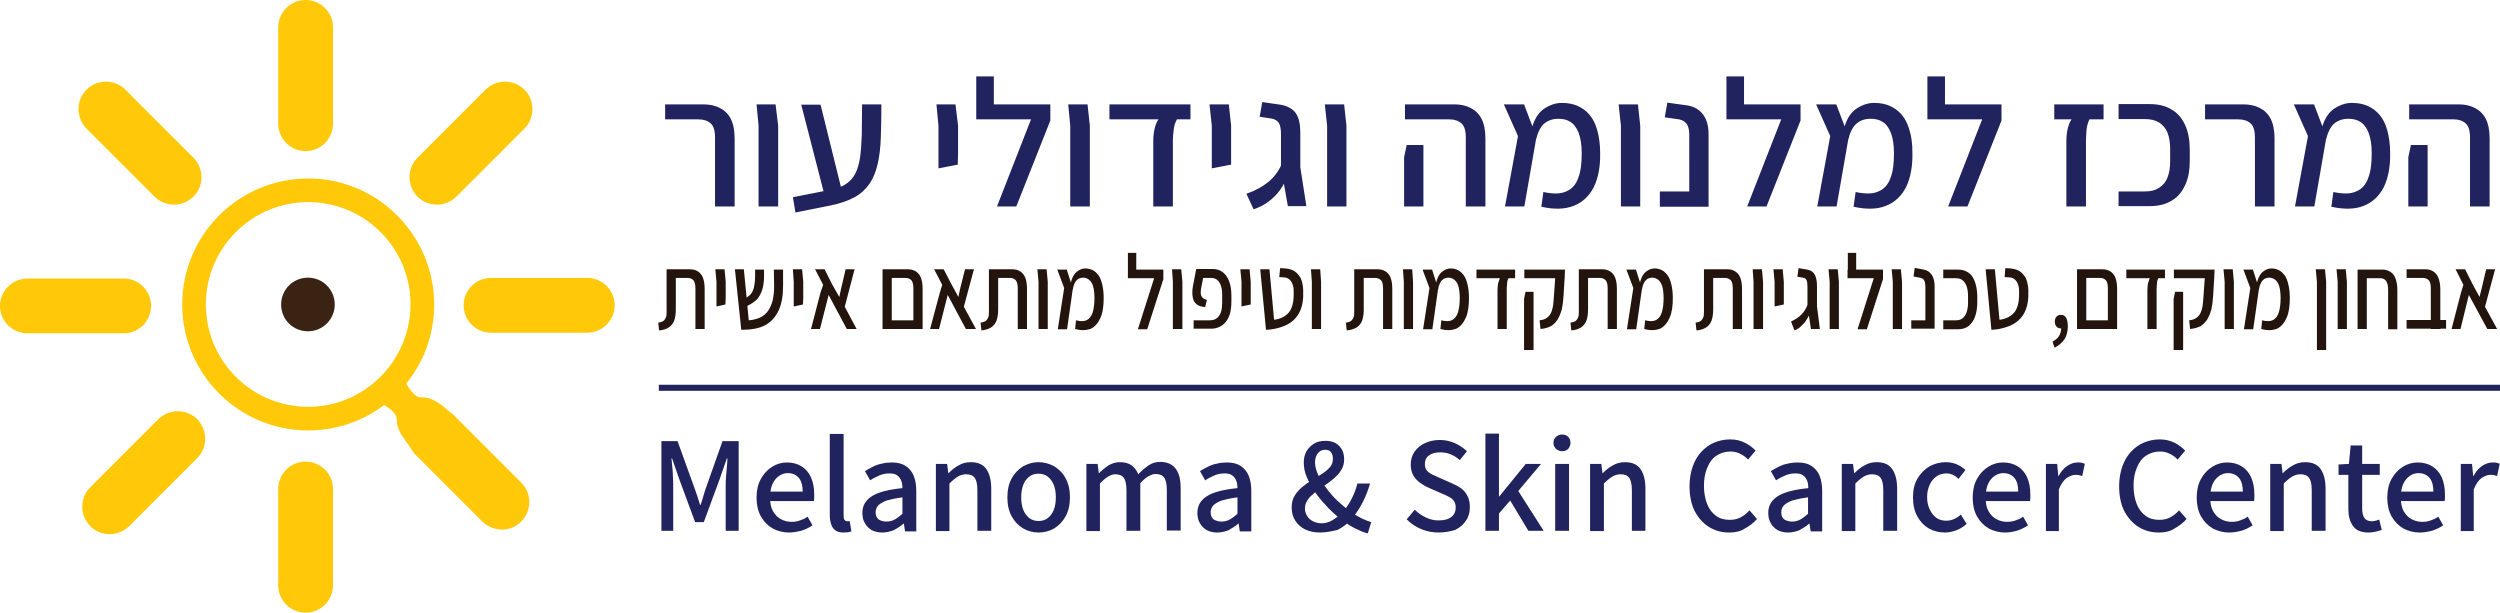 <svg xmlns="http://www.w3.org/2000/svg" id="Layer_1" x="0" y="0" viewBox="0 0 867.1 212.5" xml:space="preserve">  <style>    .st0{fill:#21235e}.st2{fill:#23140d}.st3{fill:#ffc909}  </style>  <path class="st0" d="M248 71.6V47.7c0-2.4-.5-4-1.5-4.9-1-.9-2.4-1.4-4.2-1.4h-11.6v-5.2H244c2.1 0 4 .4 5.6 1.2 1.6.8 2.9 2 3.8 3.7.9 1.7 1.4 4 1.4 6.9v23.6H248zM263.1 71.6v-28l-.7-7.4h6.6l.9 7.4v28zM275.9 73.7l-.9-5.3 12.7-2.5c2.3-.4 4.2-1.1 5.6-2 1.4-.9 2.5-2.1 3.3-3.6.8-1.5 1.3-3.3 1.7-5.6.3-2.2.5-4.9.6-7.9 0-3.1.1-6.6.1-10.6h6.7c0 4.3-.1 8.2-.2 11.6-.1 3.4-.5 6.5-1.1 9.1-.6 2.6-1.5 4.9-2.8 6.8-1.3 1.9-3 3.5-5.2 4.7-2.2 1.2-5 2.2-8.5 2.9l-12 2.4zm9.9-6.7-7.9-30.7h6.7l7.6 30.7h-6.4zM325.5 58.4V43.6l-.7-7.4h6.6l.9 7.4v9.6l-.1 3.9zM338.6 26.5h6.1v14.9h-6.1V26.5zm7.2 45.1 11.8-30.2h-19v-5.2h25.7v5.6l-11.8 29.8h-6.7zM371.2 71.6v-28l-.7-7.4h6.7l.8 7.4v28zM400 71.6V48.8c0-1.6.2-3.1.5-4.3.3-1.2.7-2.3 1.3-3.1h-17v-5.2h28.1v5.2h-4.7c-.6 1.1-1 2.3-1.1 3.6-.2 1.4-.3 2.6-.3 3.7v22.9H400zM420.3 58.4V43.6l-.8-7.4h6.7l.8 7.4v13.5zM434.8 72.6l-2.5-5.4c3-1 5.5-2.4 7.5-4s3.6-3.7 4.7-6.2l2.2 3.8c-.8 1.9-1.7 3.7-2.8 5.2-1.1 1.5-2.4 2.8-3.9 3.9-1.4 1.1-3.2 2-5.2 2.7m11.9-1L444.3 58V46.7c0-1.8-.2-3.1-.7-4-.5-.8-1.4-1.4-2.7-1.6l-4-.6.9-5.1 6.2.9c2.5.4 4.3 1.4 5.4 2.9 1.1 1.6 1.6 3.8 1.6 6.7V58l2.1 13.5h-6.4zM460.3 71.6v-28l-.8-7.4h6.7l.8 7.4v28zM487 71.6V54.5l.9-4.2h5.8v21.3H487zm21.4 0V47.7c0-2.4-.5-4-1.5-4.9-1-.9-2.4-1.4-4.1-1.4h-15.5v-5.2h17.2c2.1 0 3.9.4 5.5 1.2 1.6.8 2.9 2 3.8 3.7.9 1.7 1.4 4 1.4 6.9v23.6h-6.8zM522 71.6l4.5-24.4-4.9-11h7l4.3 11.3-4.2 24.1H522zm12.6.1.7-5.1c3.3.7 6 .7 7.9-.2 2-.8 3.4-2.4 4.2-4.7.9-2.3 1.2-5.1 1.2-8.6 0-3-.4-5.3-1.1-7.1-.7-1.7-1.6-3-2.8-3.7-1.2-.8-2.6-1.1-4.2-1.1-1.5 0-2.7.3-3.8.9-1.1.6-1.9 1.4-2.5 2.5-.6 1.1-1.1 2.2-1.3 3.5l-1.7-3.2c.8-3.2 2.1-5.5 4.1-7 2-1.4 4.1-2.2 6.4-2.2 2 0 3.8.3 5.4 1 1.6.7 3 1.7 4.2 3.1 1.2 1.4 2.1 3.2 2.7 5.4.6 2.2 1 4.8 1 7.9.1 4.7-.7 8.7-2.2 11.8-1.6 3.1-3.9 5.3-7 6.5-3.1 1.2-6.8 1.3-11.2.3M562.2 71.6v-28l-.8-7.4h6.7l.8 7.4v28zM575.7 71.6v-5.2h10.2V46.7c0-1.9-.4-3.2-1.1-4-.8-.8-1.8-1.3-3.1-1.4l-4.3-.6.9-5.1 6.5.9c2.5.3 4.5 1.4 5.8 3.1 1.4 1.8 2 4.1 2 7v25.1h-16.9zM598.8 26.5h6.1v14.9h-6.1V26.5zm7.2 45.1 11.8-30.2h-19v-5.2h25.7v5.6l-11.8 29.8H606zM630.3 71.6l4.5-24.4-4.9-11h7l4.3 11.3-4.2 24.1h-6.7zm12.6.1.7-5.1c3.3.7 6 .7 7.9-.2 2-.8 3.4-2.4 4.2-4.7.9-2.3 1.2-5.1 1.2-8.6 0-3-.4-5.3-1.1-7.1-.7-1.7-1.6-3-2.8-3.7-1.2-.8-2.6-1.1-4.2-1.1-1.5 0-2.7.3-3.8.9-1 .6-1.9 1.4-2.5 2.5-.6 1.1-1.1 2.2-1.3 3.5l-1.7-3.2c.8-3.2 2.1-5.5 4.1-7 2-1.4 4.1-2.2 6.4-2.2 2 0 3.8.3 5.4 1 1.6.7 3 1.7 4.2 3.1 1.2 1.4 2.1 3.2 2.7 5.4.7 2.2 1 4.8 1 7.9.1 4.7-.7 8.7-2.2 11.8-1.6 3.1-3.9 5.3-7 6.5-3 1.2-6.8 1.3-11.2.3M668.5 26.5h6.1v14.9h-6.1V26.5zm7.2 45.1 11.8-30.2h-19v-5.2h25.7v5.6l-11.8 29.8h-6.7zM716.7 71.6V48.8c0-1.6.2-3.1.5-4.3.3-1.2.7-2.3 1.3-3.1h-6v-5.2h17.1v5.2h-4.9c-.5 1.1-.9 2.3-1 3.6-.1 1.4-.2 2.6-.2 3.7v22.9h-6.8zM734.8 71.6v-5.2h9.1c2.1 0 3.7-.4 5-1.3 1.3-.8 2.3-2 2.9-3.6.6-1.6.9-3.4.9-5.5v-4.3c0-2.2-.3-4.1-.9-5.6-.6-1.6-1.6-2.7-2.9-3.6-1.3-.8-3-1.2-5-1.2h-9.1v-5.2h10.7c3.1 0 5.6.6 7.7 1.9 2.1 1.2 3.6 3 4.7 5.4 1.1 2.4 1.6 5.2 1.6 8.6v3.7c0 3.3-.5 6.2-1.6 8.5-1.1 2.4-2.6 4.2-4.7 5.4-2.1 1.3-4.6 1.9-7.7 1.9h-10.7zM782.1 71.6V47.7c0-2.4-.5-4-1.5-4.9-1-.9-2.4-1.4-4.2-1.4h-11.6v-5.2h13.3c2.1 0 4 .4 5.6 1.2 1.6.8 2.9 2 3.8 3.7.9 1.7 1.4 4 1.4 6.9v23.6h-6.8zM796 71.6l4.5-24.4-4.9-11h7l4.3 11.3-4.2 24.1H796zm12.6.1.7-5.1c3.3.7 6 .7 7.9-.2 2-.8 3.4-2.4 4.2-4.7.9-2.3 1.2-5.1 1.2-8.6 0-3-.4-5.3-1.1-7.1-.7-1.7-1.6-3-2.8-3.7-1.2-.8-2.6-1.1-4.2-1.1-1.5 0-2.7.3-3.8.9-1.1.6-1.9 1.4-2.5 2.5-.6 1.1-1.1 2.2-1.3 3.5l-1.7-3.2c.8-3.2 2.1-5.5 4.1-7 2-1.4 4.1-2.2 6.4-2.2 2 0 3.8.3 5.4 1 1.6.7 3 1.7 4.2 3.1 1.2 1.4 2.1 3.2 2.7 5.4.6 2.2 1 4.8 1 7.9.1 4.7-.7 8.7-2.2 11.8-1.6 3.1-3.9 5.3-7 6.5-3 1.2-6.8 1.3-11.2.3M835.3 71.6V54.5l.9-4.2h5.8v21.3h-6.7zm21.4 0V47.7c0-2.4-.5-4-1.5-4.9-1-.9-2.4-1.4-4.1-1.4h-15.5v-5.2h17.2c2.1 0 3.9.4 5.5 1.2 1.6.8 2.9 2 3.8 3.7.9 1.7 1.4 4 1.4 6.9v23.6h-6.8z"></path>  <path fill="none" stroke="#21235e" stroke-width="2.102" d="M867.1 134.5H228.5"></path>  <path class="st0" d="M229.4 184.1V153h5.6l5.7 15.8c.4 1 .7 2 1.1 3.1.3 1 .7 2.1 1 3.2h.2c.4-1.1.7-2.1 1-3.2.3-1 .6-2.1 1-3.1l5.6-15.8h5.6v31.1h-4.5v-15.5c0-.9 0-2 .1-3.1s.2-2.3.3-3.4c.1-1.1.2-2.2.2-3.1h-.2l-2.5 7.2-5.5 14.9h-3l-5.5-14.9-2.5-7.2h-.2c.1.9.2 1.9.3 3.1s.2 2.3.2 3.4c.1 1.1.1 2.2.1 3.1v15.5h-4.1zM273.7 184.7c-2.1 0-4-.5-5.7-1.4-1.7-1-3.1-2.4-4.1-4.2-1-1.8-1.5-4-1.5-6.5s.5-4.7 1.5-6.5c1-1.8 2.3-3.2 3.9-4.2s3.3-1.5 5.1-1.5c2.1 0 3.8.5 5.2 1.4 1.4.9 2.5 2.2 3.2 3.8.7 1.6 1.1 3.6 1.1 5.7v1.4c0 .5-.1.8-.1 1.1h-16.1v-3.3h12.2c0-2-.4-3.6-1.3-4.7s-2.2-1.7-3.9-1.7c-1 0-2 .3-2.9.9-.9.6-1.7 1.5-2.3 2.7-.6 1.3-.9 2.9-.9 4.9 0 1.9.3 3.5 1 4.7.7 1.2 1.6 2.2 2.8 2.8 1.1.6 2.4.9 3.7.9 1.1 0 2.1-.2 2.9-.5.9-.3 1.8-.7 2.6-1.3l1.7 3c-1 .7-2.2 1.3-3.6 1.8-1.6.4-3 .7-4.5.7M292.6 184.7c-1.1 0-2.1-.2-2.8-.7-.7-.5-1.2-1.2-1.5-2.1-.3-.9-.5-2-.5-3.2v-28.2h4.8V179c0 .6.1 1.1.4 1.4.2.3.5.4.8.4h.4c.1 0 .3 0 .5-.1l.6 3.6c-.3.1-.6.2-1.1.3-.5 0-1 .1-1.6.1M305.9 184.7c-1.3 0-2.5-.3-3.5-.8-1-.6-1.8-1.3-2.4-2.4-.6-1-.9-2.2-.9-3.6 0-2.5 1.1-4.4 3.3-5.8 2.2-1.4 5.7-2.3 10.6-2.8 0-.9-.1-1.8-.4-2.5-.3-.8-.7-1.4-1.4-1.9-.6-.5-1.5-.7-2.7-.7-1.2 0-2.4.2-3.5.7-1.1.5-2.2 1-3.2 1.7l-1.8-3.2c.8-.5 1.7-1 2.7-1.5 1-.5 2-.9 3.2-1.1 1.1-.3 2.3-.4 3.5-.4 1.9 0 3.5.4 4.7 1.2 1.2.8 2.2 1.9 2.8 3.4.6 1.5.9 3.2.9 5.3v14h-3.9l-.4-2.7h-.1c-1 .9-2.2 1.6-3.4 2.3-1.4.5-2.7.8-4.1.8m1.5-3.8c1 0 2-.2 2.9-.7s1.8-1.2 2.7-2v-5.7c-2.3.3-4.1.7-5.5 1.1-1.3.5-2.3 1.1-2.9 1.7-.6.7-.9 1.5-.9 2.4 0 1.1.4 2 1.1 2.5.7.4 1.5.7 2.6.7M324.6 184.1v-23.2h3.9l.4 3.2h.1c1.1-1.1 2.2-2 3.5-2.7 1.2-.7 2.6-1.1 4.2-1.1 2.5 0 4.3.8 5.4 2.4 1.1 1.6 1.7 3.8 1.7 6.8v14.6H339v-14c0-2-.3-3.5-.9-4.3-.6-.9-1.6-1.3-3-1.3-1.1 0-2 .3-2.9.8-.8.5-1.8 1.3-2.9 2.4v16.5h-4.7zM360.2 184.7c-1.9 0-3.7-.5-5.3-1.4-1.7-1-3-2.4-4-4.2-1-1.8-1.5-4-1.5-6.6 0-2.6.5-4.8 1.5-6.6 1-1.8 2.4-3.2 4-4.2 1.7-.9 3.4-1.4 5.3-1.4s3.7.5 5.4 1.4c1.6 1 3 2.3 4 4.2 1 1.8 1.5 4 1.5 6.6 0 2.6-.5 4.7-1.5 6.6-1 1.8-2.4 3.2-4 4.2-1.6.9-3.4 1.4-5.4 1.4m0-4c1.2 0 2.3-.3 3.2-1 .9-.7 1.6-1.6 2.1-2.9.5-1.2.7-2.7.7-4.3 0-1.6-.2-3.1-.7-4.3-.5-1.2-1.2-2.2-2.1-2.9-.9-.7-2-1-3.2-1-1.2 0-2.3.3-3.2 1-.9.7-1.6 1.6-2.1 2.9-.5 1.3-.7 2.7-.7 4.3 0 1.6.2 3.1.7 4.3.5 1.2 1.2 2.2 2.1 2.9 1 .7 2 1 3.2 1M376.8 184.1v-23.2h3.9l.4 3.2h.1c1-1 2.1-1.9 3.3-2.7 1.2-.7 2.5-1.1 3.9-1.1 1.7 0 3.1.4 4.1 1.1 1 .8 1.8 1.8 2.3 3.1 1.2-1.3 2.4-2.3 3.6-3.1 1.2-.8 2.5-1.2 4-1.2 2.4 0 4.2.8 5.4 2.4 1.2 1.6 1.7 3.8 1.7 6.8V184h-4.8v-14c0-2-.3-3.5-.9-4.3-.6-.9-1.6-1.3-3-1.3-.8 0-1.6.3-2.5.8-.9.5-1.8 1.3-2.8 2.4v16.5h-4.8v-14c0-2-.3-3.5-.9-4.3-.6-.9-1.6-1.3-3-1.3-1.6 0-3.3 1.1-5.3 3.2v16.5h-4.7zM422.1 184.7c-1.3 0-2.5-.3-3.5-.8-1-.6-1.8-1.3-2.4-2.4-.6-1-.9-2.2-.9-3.6 0-2.5 1.1-4.4 3.3-5.8 2.2-1.4 5.7-2.3 10.6-2.8 0-.9-.1-1.8-.4-2.5-.3-.8-.7-1.4-1.4-1.9-.6-.5-1.5-.7-2.7-.7-1.2 0-2.4.2-3.5.7-1.1.5-2.2 1-3.2 1.7l-1.8-3.2c.8-.5 1.7-1 2.7-1.5 1-.5 2-.9 3.2-1.1 1.1-.3 2.3-.4 3.5-.4 1.9 0 3.5.4 4.7 1.2 1.2.8 2.2 1.9 2.8 3.4.6 1.5.9 3.2.9 5.3v14h-4l-.4-2.7h-.1c-1 .9-2.2 1.6-3.4 2.3-1.3.5-2.6.8-4 .8m1.5-3.8c1 0 2-.2 2.9-.7s1.8-1.2 2.7-2v-5.7c-2.3.3-4.1.7-5.5 1.1-1.3.5-2.3 1.1-2.9 1.7-.6.7-.9 1.5-.9 2.4 0 1.1.4 2 1.1 2.5.7.4 1.6.7 2.6.7M457.8 184.7c-2 0-3.7-.4-5.2-1.1-1.5-.8-2.6-1.8-3.4-3.1-.8-1.3-1.2-2.8-1.2-4.4 0-1.6.3-3 1-4.1.7-1.2 1.6-2.2 2.7-3.1 1.1-.9 2.2-1.7 3.4-2.4 1.2-.7 2.4-1.5 3.5-2.2 1.1-.7 2-1.5 2.7-2.3.7-.8 1-1.8 1-2.9 0-.9-.2-1.6-.6-2.2-.4-.6-1.1-.9-2.1-.9s-1.9.4-2.5 1.2c-.6.8-1 1.8-1 3.1 0 1.4.4 2.9 1.1 4.4.7 1.6 1.7 3.1 2.9 4.7s2.5 3.1 4 4.5 3 2.6 4.5 3.7c1.3.9 2.5 1.6 3.7 2.2 1.2.6 2.3 1 3.3 1.3l-1.2 3.9c-1.3-.3-2.7-.9-4.1-1.6-1.5-.7-2.9-1.6-4.4-2.7-1.8-1.3-3.5-2.8-5.1-4.4-1.6-1.7-3.1-3.4-4.4-5.2-1.3-1.8-2.3-3.7-3.1-5.5-.8-1.8-1.1-3.5-1.1-5.2 0-1.4.3-2.7.9-3.8.6-1.1 1.5-2 2.6-2.7 1.1-.7 2.4-1 4-1 2.1 0 3.7.6 4.8 1.8 1.2 1.2 1.7 2.7 1.7 4.7 0 1.3-.3 2.5-1 3.6-.6 1.1-1.5 2-2.5 2.9-1 .9-2.1 1.7-3.3 2.5-1.2.8-2.2 1.6-3.3 2.4-1 .8-1.9 1.6-2.5 2.5-.6.9-1 1.9-1 3 0 1 .3 2 .8 2.7.5.8 1.2 1.4 2 1.8.9.4 1.8.7 2.9.7 1.3 0 2.5-.3 3.7-1 1.2-.7 2.3-1.5 3.3-2.5 1.3-1.3 2.4-2.9 3.3-4.6.9-1.7 1.7-3.6 2.2-5.7h4.4c-.7 2.3-1.5 4.5-2.6 6.6-1.1 2.1-2.4 4.1-4 5.9-1.3 1.5-2.9 2.7-4.7 3.6-1.7.4-3.8.9-6.1.9M498.9 184.7c-2.1 0-4.1-.4-6-1.2-1.9-.8-3.6-1.9-5-3.4l2.8-3.3c1.1 1.1 2.4 2 3.9 2.7 1.4.7 2.9 1 4.4 1 1.9 0 3.4-.4 4.4-1.2 1-.8 1.5-1.9 1.5-3.2 0-.9-.2-1.7-.6-2.3-.4-.6-1-1.1-1.8-1.5-.7-.4-1.6-.8-2.6-1.2l-4.3-1.9c-1-.4-2-1-3-1.7s-1.8-1.6-2.4-2.6c-.6-1-.9-2.3-.9-3.8 0-1.6.4-3.1 1.3-4.4.9-1.3 2.1-2.3 3.6-3 1.5-.7 3.3-1.1 5.2-1.1 1.8 0 3.6.4 5.2 1.1 1.6.7 3 1.7 4.2 2.8l-2.5 3.1c-.9-.9-2-1.5-3.1-2s-2.4-.7-3.8-.7c-1.6 0-2.9.4-3.8 1.1-1 .7-1.4 1.7-1.4 3 0 .9.2 1.6.7 2.2.5.6 1.1 1 1.9 1.4.8.4 1.6.7 2.4 1.1l4.3 1.9c1.2.5 2.3 1.1 3.3 1.8.9.7 1.7 1.6 2.2 2.7.6 1.1.8 2.4.8 3.9 0 1.6-.4 3.2-1.3 4.5-.9 1.4-2.1 2.5-3.8 3.3-1.6.5-3.6.9-5.8.9M515.2 184.1v-33.7h4.7v21.8h.1l9.2-11.3h5.3l-7.9 9.4 8.8 13.8h-5.3l-6.3-10.5-3.9 4.5v6zM541.8 156.5c-.8 0-1.5-.3-2.1-.8-.6-.6-.9-1.2-.9-2.1 0-.9.3-1.5.9-2.1.6-.5 1.3-.8 2.1-.8.9 0 1.6.3 2.1.8s.8 1.2.8 2.1c0 .8-.3 1.5-.8 2.1-.5.5-1.2.8-2.1.8m-2.4 4.4h4.8v23.2h-4.8v-23.2zM551.5 184.1v-23.2h3.9l.4 3.2h.1c1.1-1.1 2.2-2 3.5-2.7 1.2-.7 2.6-1.1 4.2-1.1 2.5 0 4.3.8 5.4 2.4 1.1 1.6 1.7 3.8 1.7 6.8v14.6H566v-14c0-2-.3-3.5-.9-4.3-.6-.9-1.6-1.3-3-1.3-1.1 0-2 .3-2.9.8-.8.5-1.8 1.3-2.9 2.4v16.5h-4.8zM599.8 184.7c-2.6 0-4.9-.6-7-1.9-2.1-1.3-3.7-3.1-5-5.5-1.2-2.4-1.8-5.3-1.8-8.7 0-2.5.4-4.8 1.1-6.8.7-2 1.7-3.7 3-5.1 1.3-1.4 2.8-2.5 4.5-3.2 1.7-.7 3.5-1.1 5.5-1.1 1.9 0 3.6.4 5.2 1.2 1.5.8 2.7 1.7 3.6 2.7l-2.6 3.1c-.8-.9-1.7-1.5-2.7-2-1-.5-2.1-.8-3.4-.8-1.8 0-3.4.5-4.8 1.4-1.4.9-2.5 2.3-3.2 4.1-.8 1.8-1.2 3.9-1.2 6.3 0 2.5.4 4.6 1.1 6.4.7 1.8 1.8 3.2 3.1 4.1 1.3 1 2.9 1.4 4.8 1.4 1.5 0 2.7-.3 3.8-.9 1.1-.6 2.1-1.4 3-2.4l2.6 3c-1.2 1.4-2.7 2.5-4.2 3.3-1.5 1-3.3 1.4-5.4 1.4M620.1 184.7c-1.3 0-2.5-.3-3.5-.8-1-.6-1.8-1.3-2.4-2.4-.6-1-.9-2.2-.9-3.6 0-2.5 1.1-4.4 3.3-5.8 2.2-1.4 5.7-2.3 10.6-2.8 0-.9-.1-1.8-.4-2.5-.3-.8-.7-1.4-1.4-1.9-.6-.5-1.5-.7-2.7-.7-1.2 0-2.4.2-3.5.7-1.1.5-2.2 1-3.2 1.7l-1.8-3.2c.8-.5 1.7-1 2.7-1.5 1-.5 2-.9 3.2-1.1 1.1-.3 2.3-.4 3.5-.4 1.9 0 3.5.4 4.7 1.2 1.2.8 2.2 1.9 2.8 3.4.6 1.5.9 3.2.9 5.3v14h-4l-.4-2.7h-.1c-1 .9-2.2 1.6-3.4 2.3-1.3.5-2.6.8-4 .8m1.4-3.8c1 0 2-.2 2.9-.7s1.8-1.2 2.7-2v-5.7c-2.3.3-4.1.7-5.5 1.1-1.3.5-2.3 1.1-2.9 1.7-.6.7-.9 1.5-.9 2.4 0 1.1.4 2 1.1 2.5.7.4 1.6.7 2.6.7M638.8 184.1v-23.2h3.9l.4 3.2h.1c1.1-1.1 2.2-2 3.5-2.7 1.2-.7 2.6-1.1 4.2-1.1 2.5 0 4.3.8 5.4 2.4 1.1 1.6 1.7 3.8 1.7 6.8v14.6h-4.8v-14c0-2-.3-3.5-.9-4.3-.6-.9-1.6-1.3-3-1.3-1.1 0-2 .3-2.9.8-.8.5-1.8 1.3-2.9 2.4v16.5h-4.7zM674.6 184.7c-2.1 0-4-.5-5.6-1.4-1.7-1-3-2.4-4-4.2-1-1.8-1.5-4-1.5-6.6 0-2.6.5-4.8 1.6-6.6 1.1-1.8 2.5-3.2 4.2-4.2 1.7-.9 3.6-1.4 5.6-1.4 1.5 0 2.8.3 3.9.8s2 1.1 2.9 1.9l-2.4 3.1c-.6-.6-1.3-1.1-1.9-1.4-.7-.3-1.4-.5-2.2-.5-1.3 0-2.5.3-3.5 1s-1.8 1.6-2.4 2.9c-.6 1.3-.9 2.7-.9 4.3 0 1.6.3 3.1.9 4.3.6 1.2 1.3 2.2 2.3 2.9 1 .7 2.1 1 3.4 1 1 0 1.9-.2 2.8-.6.9-.4 1.6-.9 2.3-1.5l2 3.2c-1 .9-2.2 1.7-3.5 2.2-1.4.5-2.7.8-4 .8M695.5 184.7c-2.1 0-4-.5-5.7-1.4-1.7-1-3.1-2.4-4.1-4.2-1-1.8-1.5-4-1.5-6.5s.5-4.7 1.5-6.5c1-1.8 2.3-3.2 3.9-4.2s3.3-1.5 5.1-1.5c2.1 0 3.8.5 5.2 1.4 1.4.9 2.5 2.2 3.2 3.8.7 1.6 1.1 3.6 1.1 5.7v1.4c0 .5-.1.8-.1 1.1H688v-3.3h12c0-2-.4-3.6-1.3-4.7s-2.2-1.7-3.9-1.7c-1 0-2 .3-2.9.9-.9.6-1.7 1.5-2.3 2.7-.6 1.3-.9 2.9-.9 4.9 0 1.9.3 3.5 1 4.7.7 1.2 1.6 2.2 2.8 2.8 1.1.6 2.4.9 3.7.9 1.1 0 2.1-.2 2.9-.5.9-.3 1.8-.7 2.6-1.3l1.7 3c-1 .7-2.2 1.3-3.6 1.8-1.4.4-2.8.7-4.3.7M709.6 184.1v-23.2h3.9l.4 4.2h.1c.8-1.5 1.8-2.7 3-3.5 1.2-.8 2.4-1.2 3.6-1.2.6 0 1.1 0 1.4.1.4.1.8.2 1.1.4l-.9 4.2c-.4-.1-.7-.2-1.1-.3-.3-.1-.8-.1-1.3-.1-.9 0-1.9.4-3 1.1-1 .7-1.9 2-2.7 3.9v14.5h-4.5zM748.8 184.7c-2.6 0-4.9-.6-7-1.9-2.1-1.3-3.7-3.1-5-5.5-1.2-2.4-1.8-5.3-1.8-8.7 0-2.5.4-4.8 1.1-6.8.7-2 1.7-3.7 3-5.1 1.3-1.4 2.8-2.5 4.5-3.2 1.7-.7 3.5-1.1 5.5-1.1 1.9 0 3.6.4 5.2 1.2 1.5.8 2.7 1.7 3.6 2.7l-2.6 3.1c-.8-.9-1.7-1.5-2.7-2-1-.5-2.1-.8-3.4-.8-1.8 0-3.4.5-4.8 1.4-1.4.9-2.5 2.3-3.2 4.1-.8 1.8-1.2 3.9-1.2 6.3 0 2.5.4 4.6 1.1 6.4.7 1.8 1.8 3.2 3.1 4.1 1.3 1 2.9 1.4 4.8 1.4 1.5 0 2.7-.3 3.8-.9 1.1-.6 2.1-1.4 3-2.4l2.6 3c-1.2 1.4-2.7 2.5-4.2 3.3-1.5 1-3.3 1.4-5.4 1.4M773.2 184.7c-2.1 0-4-.5-5.7-1.4-1.7-1-3.1-2.4-4.1-4.2-1-1.8-1.5-4-1.5-6.5s.5-4.7 1.5-6.5c1-1.8 2.3-3.2 3.9-4.2s3.3-1.5 5.1-1.5c2.1 0 3.8.5 5.2 1.4 1.4.9 2.5 2.2 3.2 3.8.7 1.6 1.1 3.6 1.1 5.7v1.4c0 .5-.1.8-.1 1.1h-16.1v-3.3h12.2c0-2-.4-3.6-1.3-4.7s-2.2-1.7-3.9-1.7c-1 0-2 .3-2.9.9-.9.6-1.7 1.5-2.3 2.7-.6 1.3-.9 2.9-.9 4.9 0 1.9.3 3.5 1 4.7.7 1.2 1.6 2.2 2.8 2.8 1.1.6 2.4.9 3.7.9 1.1 0 2.1-.2 2.9-.5.9-.3 1.8-.7 2.6-1.3l1.7 3c-1 .7-2.2 1.3-3.6 1.8-1.5.4-2.9.7-4.5.7M787.4 184.1v-23.2h3.9l.4 3.2h.1c1.1-1.1 2.2-2 3.5-2.7 1.2-.7 2.6-1.1 4.2-1.1 2.5 0 4.3.8 5.4 2.4 1.1 1.6 1.7 3.8 1.7 6.8v14.6h-4.8v-14c0-2-.3-3.5-.9-4.3-.6-.9-1.6-1.3-3-1.3-1.1 0-2 .3-2.9.8-.8.5-1.8 1.3-2.9 2.4v16.5h-4.7zM821.5 184.7c-2.6 0-4.4-.8-5.4-2.3-1.1-1.5-1.6-3.5-1.6-5.9v-11.8h-3.4v-3.6l3.6-.2.6-6.4h4v6.4h6.1v3.8h-6.1v11.8c0 1.4.3 2.5.8 3.2.5.7 1.4 1.1 2.6 1.1.4 0 .8-.1 1.3-.2s.9-.3 1.2-.4l.9 3.6c-.6.2-1.3.4-2.1.6-.9.2-1.7.3-2.5.3M839.3 184.7c-2.1 0-4-.5-5.7-1.4-1.7-1-3.1-2.4-4.1-4.2-1-1.8-1.5-4-1.5-6.5s.5-4.7 1.5-6.5c1-1.8 2.3-3.2 3.9-4.2s3.3-1.5 5.1-1.5c2.1 0 3.8.5 5.2 1.4 1.4.9 2.5 2.2 3.2 3.8.7 1.6 1.1 3.6 1.1 5.7v1.4c0 .5-.1.8-.1 1.1h-16.1v-3.3H844c0-2-.4-3.6-1.3-4.7s-2.2-1.7-3.9-1.7c-1 0-2 .3-2.9.9-.9.6-1.7 1.5-2.3 2.7-.6 1.3-.9 2.9-.9 4.9 0 1.9.3 3.5 1 4.7.7 1.2 1.6 2.2 2.8 2.8 1.1.6 2.4.9 3.7.9 1.1 0 2.1-.2 2.9-.5.9-.3 1.8-.7 2.6-1.3l1.7 3c-1 .7-2.2 1.3-3.6 1.8-1.5.4-3 .7-4.5.7M853.5 184.1v-23.2h3.9l.4 4.2h.1c.8-1.5 1.8-2.7 3-3.5 1.2-.8 2.4-1.2 3.6-1.2.6 0 1.1 0 1.4.1.4.1.8.2 1.1.4l-.9 4.2c-.4-.1-.7-.2-1.1-.3-.3-.1-.8-.1-1.3-.1-.9 0-1.9.4-3 1.1-1 .7-1.9 2-2.7 3.9v14.5h-4.5z"></path>  <path class="st2" d="m228.6 114.6-.3-2.7c.8-.1 1.4-.3 1.8-.6.4-.3.7-.8.9-1.3.2-.6.2-1.3.2-2.2V93.4h8.1c1 0 1.9.2 2.7.7.8.5 1.4 1.2 1.8 2.2.4 1 .6 2.3.6 4v13.8h-3.2v-14c0-1.4-.2-2.3-.7-2.9-.5-.5-1.1-.8-2-.8h-4.1v10.9c0 1.6-.2 2.9-.6 4-.4 1-1.1 1.8-1.9 2.3-.8.5-1.9.9-3.3 1M248.5 106.3v-8.6l-.4-4.3h3.2l.4 4.3v5.6l-.1 2.3zM257.1 114.4l-2.2-21h3.1l1.7 17.7c1.5-.1 2.9-.5 4-1s2-1.3 2.7-2.3c.7-1 1.2-2.2 1.6-3.6.3-1.4.5-3 .5-4.9l-.1-5.8h3.2v5.7c0 3.4-.5 6.3-1.6 8.6s-2.7 4-4.8 5.1c-2 1-4.7 1.5-8.1 1.5m1.7-8.1-.8-2.6c1-.5 1.8-1 2.3-1.6.6-.6.9-1.4 1.2-2.4.2-1 .4-2.3.4-3.9v-2.3h3.1v2.2c0 1.8-.2 3.4-.6 4.7-.4 1.3-1 2.5-1.9 3.5-1 .9-2.2 1.7-3.7 2.4M275.3 106.3v-8.6l-.3-4.3h3.2l.4 4.3v5.6l-.1 2.3zM297.1 114.1h-3.4l-6.3-11.8-3 11.8h-3.1l3.3-12.7.9-2.6-2.8-5.4h3.3l2.5 5 2.6 4.6.7-3.2 1.5-6.4h3.1l-3.4 13zM306.1 114.1V93.4h3.2v20.7h-3.2zm.8 0v-3h12l-.1 3h-11.9zm9.9 0v-14c0-1.4-.2-2.3-.7-2.9-.5-.5-1.1-.8-2-.8h-5.9v-3h6.7c1 0 1.9.2 2.7.7.8.5 1.4 1.2 1.8 2.2.4 1 .6 2.3.6 4v13.8h-3.2zM338.5 114.1H335l-6.3-11.8-3 11.8h-3.1l3.4-12.7.8-2.6-2.8-5.4h3.3l2.6 5 2.5 4.6.7-3.2 1.6-6.4h3.1l-3.5 13zM340.4 114.6l-.3-2.7c.8-.1 1.4-.3 1.8-.6.4-.3.7-.8.9-1.3.2-.6.2-1.3.2-2.2V93.4h8.1c1 0 1.9.2 2.7.7.8.5 1.4 1.2 1.8 2.2.4 1 .6 2.3.6 4v13.8H353v-14c0-1.4-.2-2.3-.7-2.9-.5-.5-1.1-.8-2-.8h-4.1v10.9c0 1.6-.2 2.9-.6 4-.4 1-1.1 1.8-1.9 2.3-.8.5-2 .9-3.3 1M360.2 114.1V97.7l-.4-4.3h3.2l.4 4.3v16.4zM366.9 114.1l2.2-14.2-2.4-6.4h3.3l2.1 6.6-2 14.1h-3.2zm6 0 .3-3c1.6.4 2.8.4 3.8-.1.9-.5 1.6-1.4 2-2.7.4-1.3.6-3 .6-5 0-1.7-.2-3.1-.5-4.1-.3-1-.8-1.7-1.4-2.2-.6-.4-1.2-.7-2-.7-.7 0-1.3.2-1.8.5-.5.4-.9.8-1.2 1.5-.3.6-.5 1.3-.6 2.1l-.8-1.9c.4-1.9 1-3.2 2-4.1.9-.8 2-1.3 3.1-1.3.9 0 1.8.2 2.6.6.8.4 1.4 1 2 1.8.6.8 1 1.9 1.3 3.2.3 1.3.5 2.8.5 4.6 0 2.8-.3 5.1-1.1 6.9-.8 1.8-1.9 3.1-3.3 3.8-1.6.6-3.4.7-5.5.1M391.2 87.7h2.9v8.7h-2.9v-8.7zm3.5 26.4 5.6-17.6h-9.1v-3h12.3v3.3l-5.6 17.4h-3.2zM406.8 114.1V97.7l-.3-4.3h3.2l.4 4.3v16.4zM414 114.1v-3h5.5c.7 0 1.3-.1 1.8-.3.5-.2 1-.6 1.4-1.1.4-.5.7-1.1.9-1.9.2-.8.3-1.7.3-2.8v-2.5c0-1.3-.1-2.4-.4-3.3s-.7-1.6-1.3-2.1c-.6-.5-1.3-.7-2.2-.7h-2.7l-.7 3.6c-.2 1.2-.2 2.1.1 2.7.3.6.9 1.1 1.9 1.3l-.6 2.5c-1.3-.1-2.3-.4-3-1-.7-.6-1.2-1.4-1.3-2.4-.2-1-.2-2.2 0-3.5l1.2-6.3h5.8c1.3 0 2.5.4 3.4 1.1.9.7 1.7 1.8 2.2 3.1.5 1.4.8 3 .8 5v2.1c0 1.6-.2 3-.5 4.2-.4 1.2-.8 2.1-1.5 2.9-.6.8-1.4 1.3-2.2 1.7-.9.4-1.8.6-2.8.6H414zM430.6 106.3v-8.6l-.4-4.3h3.2l.4 4.3V105.6zM439.1 114.4l-2-21h3.2l1.6 17.5c1.1-.1 2-.4 2.9-.8.8-.4 1.6-1 2.2-1.7.6-.7 1-1.6 1.3-2.7.3-1.1.4-2.3.4-3.8v-1c0-.9-.1-1.6-.4-2.3-.2-.7-.6-1.2-1.1-1.7-.5-.4-1.2-.7-2-.7l-1.5-.1.3-3.1 1.8.1c1.1.1 2.2.4 3.1.9.9.6 1.6 1.4 2.2 2.4.5 1.1.8 2.4.9 4v1c.1 2.2-.2 4.1-.8 5.8-.6 1.6-1.5 2.9-2.6 3.9s-2.5 1.8-4.1 2.3c-1.7.6-3.5.9-5.4 1M455 114.1V97.7l-.3-4.3h3.2l.3 4.3v16.4zM467.1 114.6l-.3-2.7c.8-.1 1.4-.3 1.8-.6.4-.3.7-.8.9-1.3.2-.6.2-1.3.2-2.2V93.4h8.1c1 0 1.9.2 2.7.7.8.5 1.4 1.2 1.8 2.2.4 1 .6 2.3.6 4v13.8h-3.2v-14c0-1.4-.2-2.3-.7-2.9-.5-.5-1.1-.8-2-.8h-4v10.9c0 1.6-.2 2.9-.6 4-.4 1-1.1 1.8-1.9 2.3-.9.5-2.1.9-3.4 1M486.9 114.1V97.7l-.3-4.3h3.2l.3 4.3v16.4zM493.6 114.1l2.2-14.2-2.4-6.4h3.3l2.1 6.6-2 14.1h-3.2zm6 0 .3-3c1.6.4 2.8.4 3.8-.1.9-.5 1.6-1.4 2-2.7.4-1.3.6-3 .6-5 0-1.7-.2-3.1-.5-4.1-.3-1-.8-1.7-1.4-2.2-.6-.4-1.2-.7-2-.7-.7 0-1.3.2-1.8.5-.5.4-.9.8-1.2 1.5-.3.6-.5 1.3-.6 2.1l-.8-1.9c.4-1.9 1-3.2 2-4.1.9-.8 2-1.3 3.1-1.3.9 0 1.8.2 2.6.6s1.4 1 2 1.8c.6.8 1 1.9 1.3 3.2.3 1.3.5 2.8.5 4.6 0 2.8-.3 5.1-1.1 6.9-.8 1.8-1.9 3.1-3.3 3.8-1.6.6-3.3.7-5.5.1M519.4 114.1v-13.3c0-1 .1-1.8.2-2.5.2-.7.4-1.3.6-1.8h-8.1v-3h13.4v3h-2.3c-.3.6-.5 1.3-.5 2.1-.1.8-.1 1.5-.1 2.2v13.3h-3.2zM528.6 121.4v-17.7l.5-2.5h2.8v20.2h-3.3zm5.7-7.3-.3-3c.7-.1 1.3-.2 1.9-.5.6-.3 1.1-.7 1.5-1.2s.8-1.3 1-2.2c.3-1 .4-2.2.5-3.6l.5-7.1h-10.7v-3h14.1l-.1 2.6-.4 6.5c-.1 1.8-.3 3.3-.6 4.7-.4 1.4-.9 2.6-1.5 3.6-.7 1-1.5 1.8-2.4 2.3-1.1.5-2.2.8-3.5.9M545 114.6l-.3-2.7c.8-.1 1.4-.3 1.8-.6.4-.3.7-.8.9-1.3.2-.6.2-1.3.2-2.2V93.4h8.1c1 0 1.9.2 2.7.7.8.5 1.4 1.2 1.8 2.2.4 1 .6 2.3.6 4v13.8h-3.2v-14c0-1.4-.2-2.3-.7-2.9-.5-.5-1.1-.8-2-.8h-4.1v10.9c0 1.6-.2 2.9-.6 4-.4 1-1.1 1.8-1.9 2.3-.8.5-1.9.9-3.3 1M564.3 114.1l2.2-14.2-2.4-6.4h3.3l2.1 6.6-2 14.1h-3.2zm6 0 .3-3c1.6.4 2.8.4 3.8-.1.9-.5 1.6-1.4 2-2.7.4-1.3.6-3 .6-5 0-1.7-.2-3.1-.5-4.1-.3-1-.8-1.7-1.4-2.2-.6-.4-1.2-.7-2-.7-.7 0-1.3.2-1.8.5-.5.4-.9.8-1.2 1.5-.3.6-.5 1.3-.6 2.1l-.8-1.9c.4-1.9 1-3.2 2-4.1.9-.8 2-1.3 3.1-1.3.9 0 1.8.2 2.6.6.8.4 1.4 1 2 1.8.6.8 1 1.9 1.3 3.2.3 1.3.5 2.8.5 4.6 0 2.8-.3 5.1-1.1 6.9-.8 1.8-1.9 3.1-3.3 3.8-1.6.6-3.4.7-5.5.1M588.4 114.6l-.3-2.7c.8-.1 1.4-.3 1.8-.6.4-.3.7-.8.9-1.3.2-.6.2-1.3.2-2.2V93.4h8.1c1 0 1.9.2 2.7.7.8.5 1.4 1.2 1.8 2.2.4 1 .6 2.3.6 4v13.8H601v-14c0-1.4-.2-2.3-.7-2.9-.5-.5-1.1-.8-2-.8h-4.1v10.9c0 1.6-.2 2.9-.6 4-.4 1-1.1 1.8-1.9 2.3-.8.5-1.9.9-3.3 1M608.2 114.1V97.7l-.3-4.3h3.2l.4 4.3v16.4zM615.5 106.3v-8.6l-.4-4.3h3.2l.4 4.3V105.6zM622.4 114.6l-1.2-3.1c1.4-.6 2.6-1.4 3.6-2.4s1.7-2.2 2.2-3.6l1.1 2.2c-.4 1.1-.8 2.1-1.4 3-.5.9-1.1 1.6-1.9 2.3-.6.7-1.4 1.2-2.4 1.6m5.7-.5-1.2-8v-6.6c0-1.1-.1-1.8-.3-2.3-.2-.5-.7-.8-1.3-.9l-1.9-.3.4-3 3 .5c1.2.2 2.1.8 2.6 1.7.5.9.8 2.2.8 3.9v7.1l1 7.9h-3.1zM634.6 114.1V97.7l-.4-4.3h3.2l.4 4.3v16.4zM640.9 87.7h2.9v8.7h-2.9v-8.7zm3.4 26.4 5.6-17.6h-9.1v-3h12.3v3.3l-5.6 17.4h-3.2zM656.5 114.1V97.7l-.4-4.3h3.2l.4 4.3v16.4zM662.9 114.1v-3h4.9V99.5c0-1.1-.2-1.9-.5-2.4-.4-.5-.9-.7-1.5-.8l-2.1-.4.4-3 3.1.6c1.2.2 2.1.8 2.8 1.8.7 1 1 2.4 1 4.1V114h-8.1zM674 114.1v-3h4.3c1 0 1.8-.2 2.4-.7.6-.5 1.1-1.2 1.4-2.1.3-.9.5-2 .5-3.2v-2.5c0-1.3-.2-2.4-.5-3.3s-.8-1.6-1.4-2.1c-.6-.5-1.4-.7-2.4-.7H674v-3h5.1c1.5 0 2.7.4 3.7 1.1 1 .7 1.7 1.8 2.2 3.2.5 1.4.8 3.1.8 5v2.1c0 1.9-.3 3.6-.8 5s-1.3 2.4-2.2 3.2c-1 .7-2.2 1.1-3.7 1.1H674zM690.7 114.4l-2-21h3.2l1.6 17.5c1.1-.1 2-.4 2.9-.8.8-.4 1.6-1 2.2-1.7.6-.7 1-1.6 1.3-2.7.3-1.1.4-2.3.4-3.8v-1c0-.9-.1-1.6-.4-2.3-.2-.7-.6-1.2-1.1-1.7-.5-.4-1.2-.7-2-.7l-1.5-.1.2-3.1 1.8.1c1.1.1 2.2.4 3.1.9.9.6 1.6 1.4 2.2 2.4.5 1.1.8 2.4.9 4v1c.1 2.2-.2 4.1-.8 5.8s-1.5 2.9-2.6 3.9-2.5 1.8-4.1 2.3c-1.7.6-3.4.9-5.3 1M712.6 120.6l-.7-2.1c.9-.5 1.7-1.1 2.2-1.9.5-.8.8-1.7.8-2.7l-.2-3 1.3 2.4c-.2.2-.4.4-.6.5-.2.1-.5.1-.7.1-.5 0-1-.2-1.4-.6-.4-.4-.6-1-.6-1.8 0-.7.2-1.3.6-1.7.4-.4.9-.6 1.5-.6.8 0 1.4.3 1.8 1 .4.7.6 1.7.6 3 0 1.7-.4 3.2-1.1 4.4-1 1.4-2.1 2.3-3.5 3M720.4 114.1V93.4h3.2v20.7h-3.2zm.8 0v-3h12l-.2 3h-11.8zm9.9 0v-14c0-1.4-.2-2.3-.7-2.9-.5-.5-1.1-.8-2-.8h-5.9v-3h6.7c1 0 1.9.2 2.7.7.8.5 1.4 1.2 1.8 2.2.4 1 .6 2.3.6 4v13.8h-3.2zM744.8 114.1v-13.3c0-1 .1-1.8.2-2.5.2-.7.4-1.3.6-1.8h-8.1v-3h13.4v3h-2.3c-.3.6-.5 1.3-.5 2.1-.1.8-.1 1.5-.1 2.2v13.3h-3.2zM753.9 121.4v-17.7l.5-2.5h2.8v20.2h-3.3zm5.7-7.3-.3-3c.7-.1 1.3-.2 1.9-.5.6-.3 1.1-.7 1.5-1.2s.8-1.3 1-2.2c.3-1 .4-2.2.5-3.6l.5-7.1H754v-3h14.1l-.1 2.6-.4 6.5c-.1 1.8-.3 3.3-.6 4.7-.4 1.4-.9 2.6-1.5 3.6-.7 1-1.5 1.8-2.4 2.3-1.1.5-2.2.8-3.5.9M771.6 114.1V97.7l-.4-4.3h3.2l.4 4.3v16.4zM778.3 114.1l2.2-14.2-2.4-6.4h3.3l2.1 6.6-2 14.1h-3.2zm6 0 .3-3c1.6.4 2.8.4 3.8-.1.9-.5 1.6-1.4 2-2.7.4-1.3.6-3 .6-5 0-1.7-.2-3.1-.5-4.1-.3-1-.8-1.7-1.4-2.2-.6-.4-1.2-.7-2-.7-.7 0-1.3.2-1.8.5-.5.4-.9.8-1.2 1.5-.3.6-.5 1.3-.6 2.1l-.8-1.9c.4-1.9 1-3.2 2-4.1.9-.8 2-1.3 3.1-1.3.9 0 1.8.2 2.6.6.8.4 1.4 1 2 1.8.6.8 1 1.9 1.3 3.2.3 1.3.5 2.8.5 4.6 0 2.8-.3 5.1-1.1 6.9-.8 1.8-1.9 3.1-3.3 3.8-1.6.6-3.4.7-5.5.1M803.6 121.4V97.7l-.4-4.3h3.2l.4 4.3v23.7zM810.8 114.1V97.7l-.4-4.3h3.2l.4 4.3v16.4zM828.3 114.1v-13.6c0-2.7-.9-4-2.7-4h-7.9v-3h8.7c1 0 1.9.3 2.7.8.8.5 1.4 1.3 1.8 2.4.4 1.1.6 2.4.6 4.1v13.4h-3.2zM817.7 95h3.2v19.1h-3.2V95zM843.1 114.1v-14c0-1.4-.2-2.3-.7-2.9-.5-.5-1.2-.8-2-.8h-5.7v-3h6.5c1 0 1.9.2 2.7.7.8.5 1.4 1.2 1.8 2.2.4 1 .7 2.3.7 4v13.8h-3.3zm-8.4-3.1h13.7v3h-13.7v-3zM866.1 114.1h-3.4l-6.4-11.8-2.9 11.8h-3.1l3.3-12.7.8-2.6-2.7-5.4h3.3l2.5 5 2.5 4.6.8-3.2 1.5-6.4h3.1l-3.5 13z"></path>  <path class="st3" d="M106 52.4c5.3 0 9.5-4.3 9.5-9.5V9.5c0-5.3-4.3-9.5-9.5-9.5-5.3 0-9.5 4.3-9.5 9.5v33.4c0 5.2 4.2 9.5 9.5 9.5M106 212.5c5.3 0 9.5-4.3 9.5-9.5v-33.4c0-5.3-4.3-9.5-9.5-9.5-5.3 0-9.5 4.3-9.5 9.5V203c0 5.2 4.2 9.5 9.5 9.5M31.3 182.5c3.7 3.7 9.7 3.7 13.5 0l23.6-23.6c3.7-3.7 3.7-9.7 0-13.5-3.7-3.7-9.7-3.7-13.5 0L31.3 169c-3.7 3.7-3.7 9.7 0 13.5M0 106.1c0 5.3 4.3 9.5 9.5 9.5h33.4c5.3 0 9.5-4.3 9.5-9.5 0-5.3-4.3-9.5-9.5-9.5H9.5c-5.2 0-9.5 4.3-9.5 9.5M30 31.1c-3.7 3.7-3.7 9.7 0 13.5l23.6 23.6c3.7 3.7 9.7 3.7 13.5 0 3.7-3.7 3.7-9.7 0-13.5L43.5 31.1c-3.7-3.7-9.8-3.7-13.5 0M181.9 31.1c-3.7-3.7-9.7-3.7-13.5 0l-23.6 23.6c-3.7 3.7-3.7 9.7 0 13.5 3.7 3.7 9.7 3.7 13.5 0l23.6-23.6c3.7-3.7 3.7-9.8 0-13.5M213.2 105.9c0-5.3-4.3-9.5-9.5-9.5h-33.4c-5.3 0-9.5 4.3-9.5 9.5 0 5.3 4.3 9.5 9.5 9.5h33.4c5.2 0 9.5-4.3 9.5-9.5M140.9 133s2.6 4.8 4.8 4.8 5.1.2 10.1 4.9l1.4 1.1 23.6 23.6c3.7 3.7 3.7 9.7 0 13.5-3.7 3.7-9.7 3.7-13.5 0l-23.6-23.6-2.1-3.1c-3.1-4.1-4-6.2-4-8.8 0-2.6-4.5-5-4.5-5"></path>  <path class="st3" d="M106.9 61.9c-24.1 0-43.7 19.6-43.7 43.7s19.6 43.7 43.7 43.7 43.7-19.5 43.7-43.7c-.1-24.1-19.6-43.7-43.7-43.7m0 79.2c-19.6 0-35.5-15.9-35.5-35.5s15.9-35.5 35.5-35.5 35.5 15.9 35.5 35.5c-.1 19.6-16 35.5-35.5 35.5"></path>  <path d="M116.1 105.6c0 5.1-4.1 9.3-9.3 9.3s-9.3-4.1-9.3-9.3c0-5.1 4.1-9.3 9.3-9.3s9.3 4.2 9.3 9.3" fill="#3b2314"></path></svg>